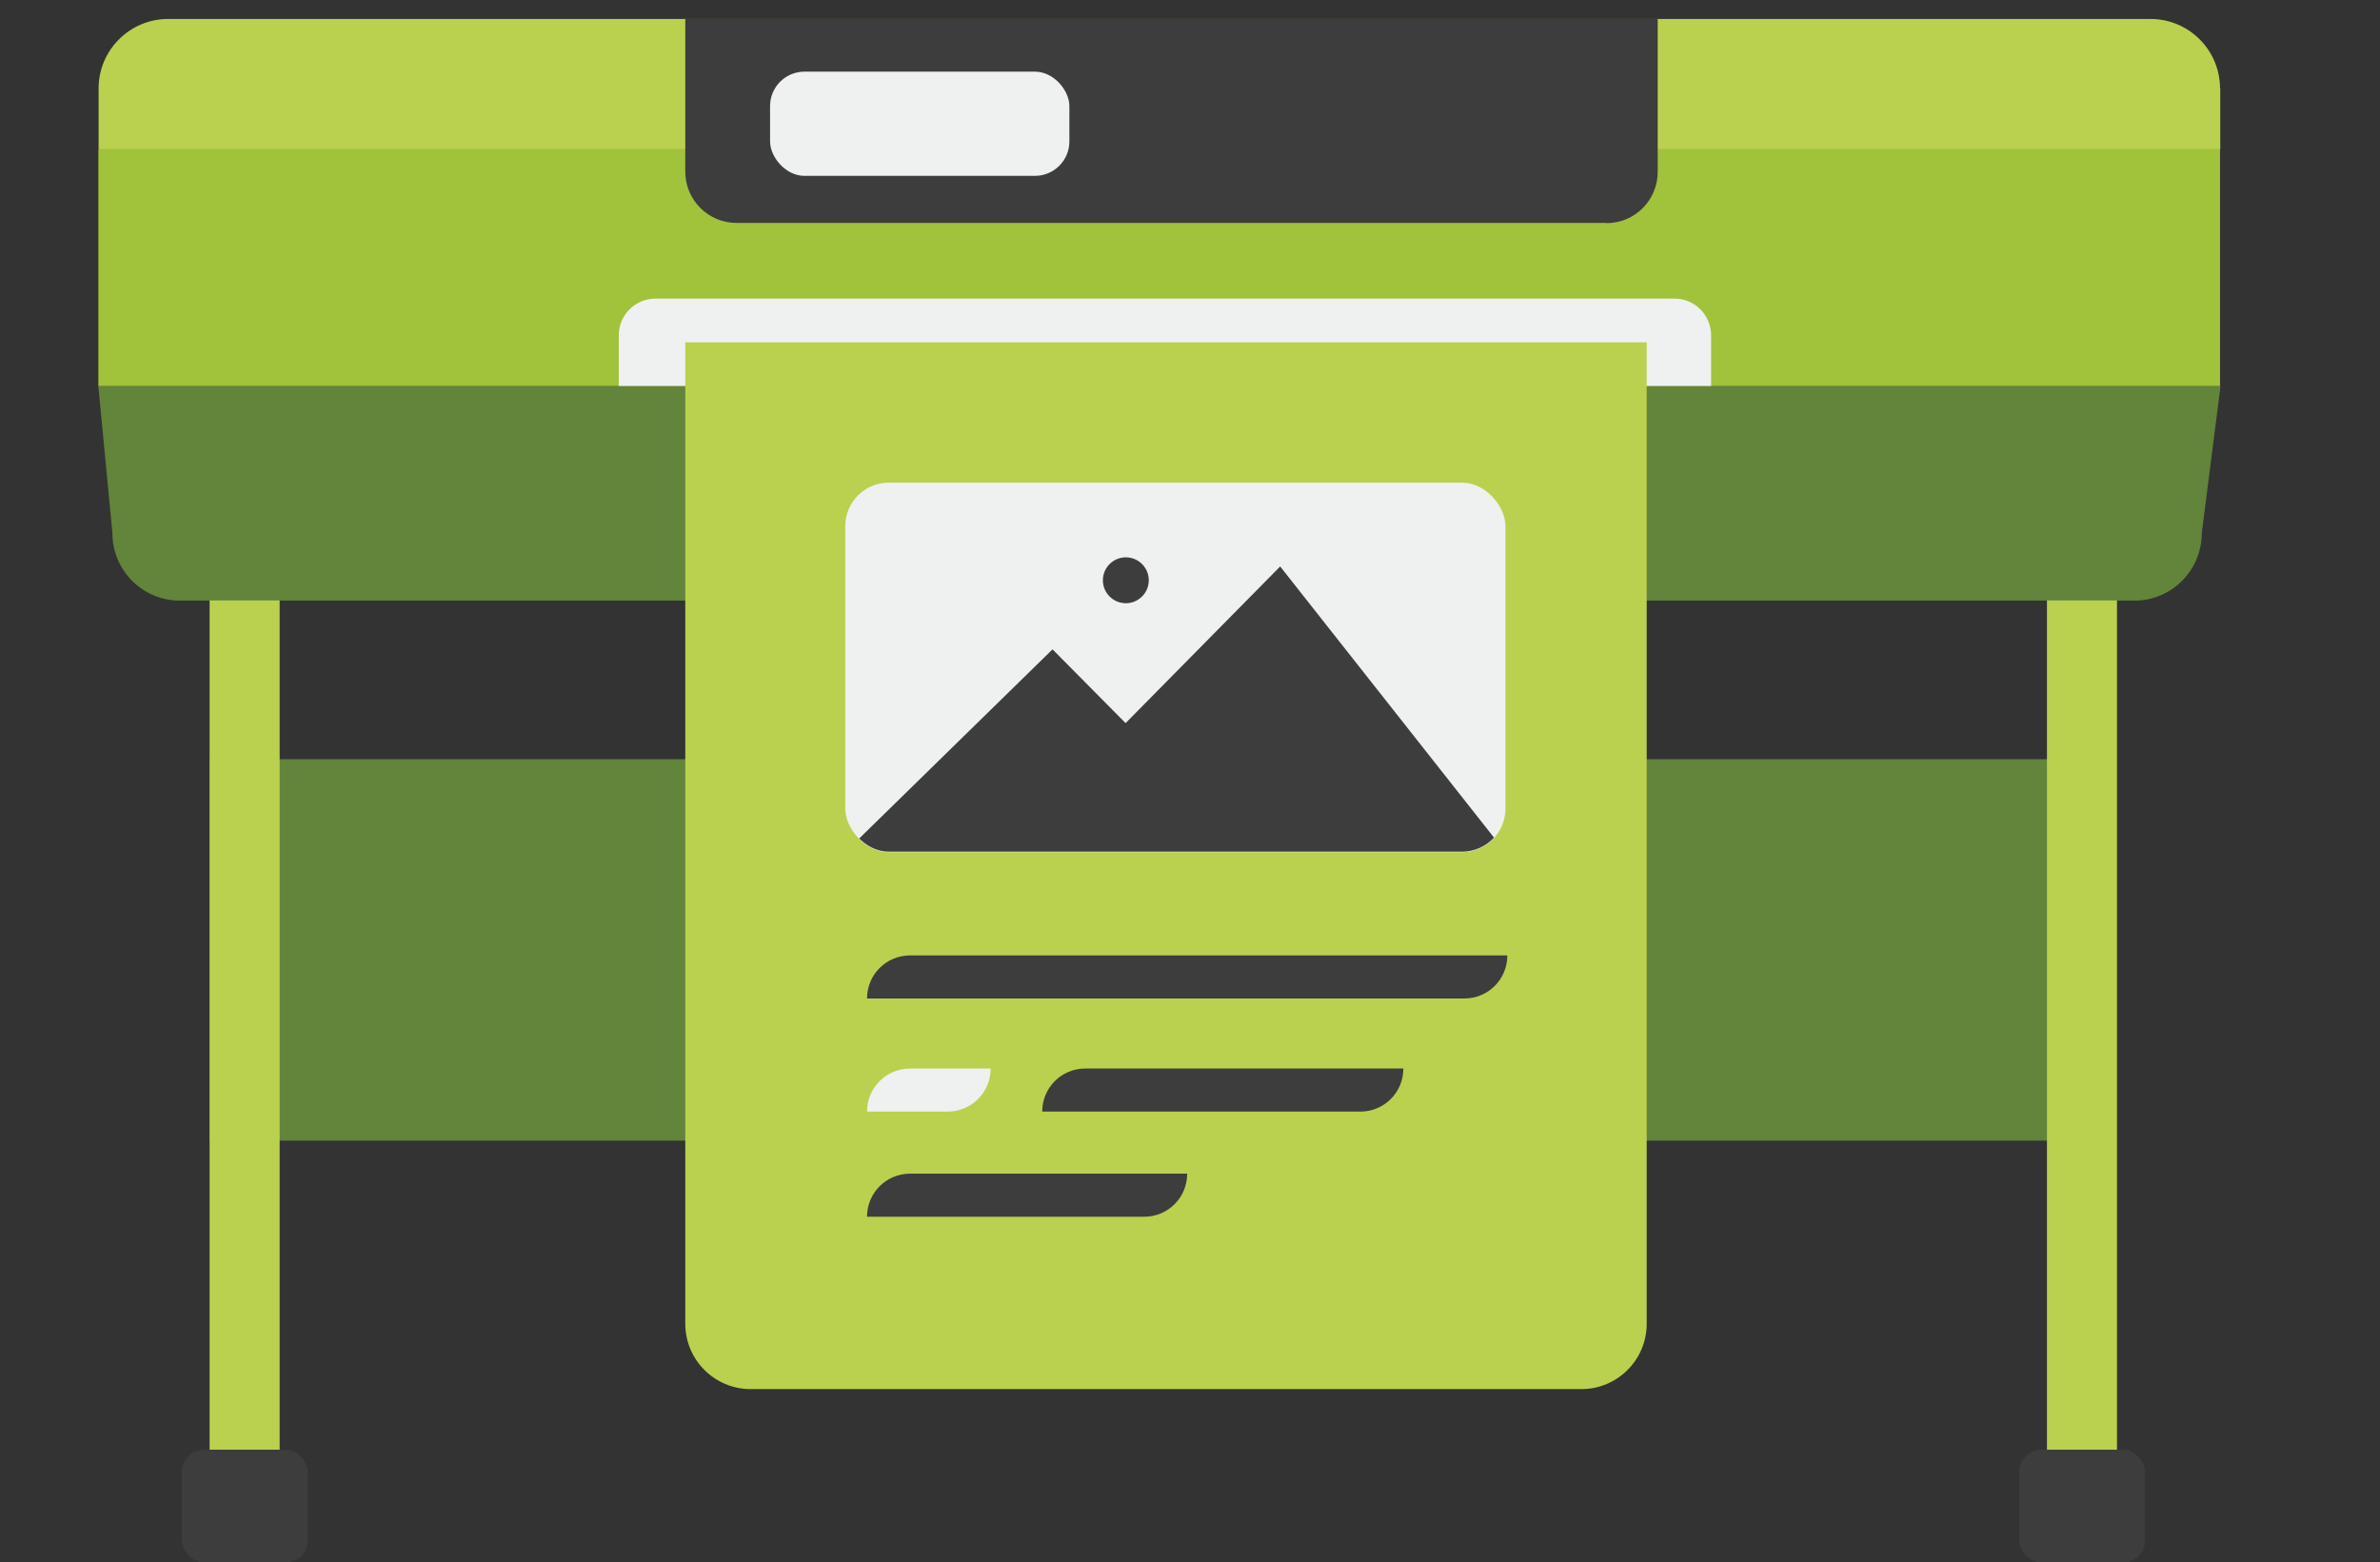 <?xml version="1.0" encoding="UTF-8"?>
<svg id="Camada_2" data-name="Camada 2" xmlns="http://www.w3.org/2000/svg" xmlns:xlink="http://www.w3.org/1999/xlink" viewBox="0 0 101.62 66.72">
  <rect x="0" y="0" width="101.62" height="66.72" fill="#333333" stroke="none"/>
  <defs>
    <style>
      .cls-1 {
        fill: #eff0f0;
      }

      .cls-1, .cls-2, .cls-3, .cls-4, .cls-5, .cls-6 {
        stroke-width: 0px;
      }

      .cls-2 {
        fill: #3d3d3d;
      }

      .cls-3 {
        fill: none;
      }

      .cls-4 {
        fill: #62843b;
      }

      .cls-7 {
        clip-path: url(#clippath);
      }

      .cls-5 {
        fill: #b9d14e;
      }

      .cls-6 {
        fill: #a1c23b;
      }
    </style>
    <clipPath id="clippath">
      <rect class="cls-3" x="36.09" y="20.59" width="28.19" height="15.78" rx="1.86" ry="1.86"/>
    </clipPath>
  </defs>
  <rect class="cls-1" x="54.8" y="49.56" width="3.9" height="8.98" transform="translate(-21.59 55.96) rotate(-45)"/>
  <path class="cls-5" d="M94.79,3.78c0-1.64-1.33-2.97-2.97-2.97H7.18c-1.64,0-2.97,1.33-2.97,2.97v2.6h90.59v-2.6Z"/>
  <path class="cls-4" d="M4.8,22.77c0,1.59,1.29,2.88,2.88,2.88h83.45c1.59,0,2.88-1.29,2.88-2.88l.8-6.27H4.2l.6,6.27Z"/>
  <rect class="cls-6" x="4.2" y="6.38" width="90.59" height="10.11"/>
  <path class="cls-2" d="M68.6,9.52H31.45c-1.21,0-2.19-.98-2.19-2.19V.81h41.52v6.53c0,1.21-.98,2.19-2.19,2.19Z"/>
  <rect class="cls-4" x="8.95" y="32.42" width="80.64" height="16.29"/>
  <path class="cls-1" d="M71.48,12.75H27.99c-.87,0-1.57.7-1.57,1.57v2.16h46.64v-2.16c0-.87-.7-1.57-1.57-1.57Z"/>
  <path class="cls-5" d="M67.52,59.32h-35.47c-1.54,0-2.79-1.25-2.79-2.79V14.62h41.05v41.91c0,1.54-1.25,2.79-2.79,2.79Z"/>
  <rect class="cls-5" x="8.95" y="25.64" width="2.99" height="36.27"/>
  <rect class="cls-5" x="87.4" y="25.64" width="2.99" height="36.27"/>
  <rect class="cls-1" x="32.88" y="3.06" width="12.78" height="4.45" rx="1.47" ry="1.47"/>
  <rect class="cls-2" x="7.76" y="61.91" width="5.38" height="4.81" rx=".95" ry=".95"/>
  <rect class="cls-2" x="86.21" y="61.91" width="5.38" height="4.81" rx=".95" ry=".95"/>
  <path class="cls-2" d="M62.52,42.64h-25.5c0-1.02.82-1.84,1.84-1.84h25.5c0,1.02-.82,1.84-1.84,1.84Z"/>
  <path class="cls-2" d="M48.85,51.96h-11.83c0-1.02.82-1.84,1.84-1.84h11.83c0,1.02-.82,1.84-1.84,1.84Z"/>
  <path class="cls-1" d="M40.46,47.47h-3.44c0-1.02.82-1.84,1.84-1.84h3.44c0,1.02-.82,1.84-1.84,1.84Z"/>
  <path class="cls-2" d="M58.08,47.47h-13.58c0-1.02.82-1.84,1.84-1.84h13.58c0,1.02-.82,1.84-1.84,1.84Z"/>
  <g>
    <rect class="cls-1" x="36.09" y="20.61" width="28.19" height="15.78" rx="1.86" ry="1.86"/>
    <path class="cls-2" d="M49.05,24.78c0-.54-.44-.98-.98-.98s-.98.44-.98.98.44.98.98.98.98-.44.98-.98Z"/>
    <g class="cls-7">
      <polygon class="cls-2" points="36.09 36.39 44.94 27.73 48.06 30.88 54.66 24.19 64.28 36.39 36.09 36.39"/>
    </g>
  </g>
</svg>